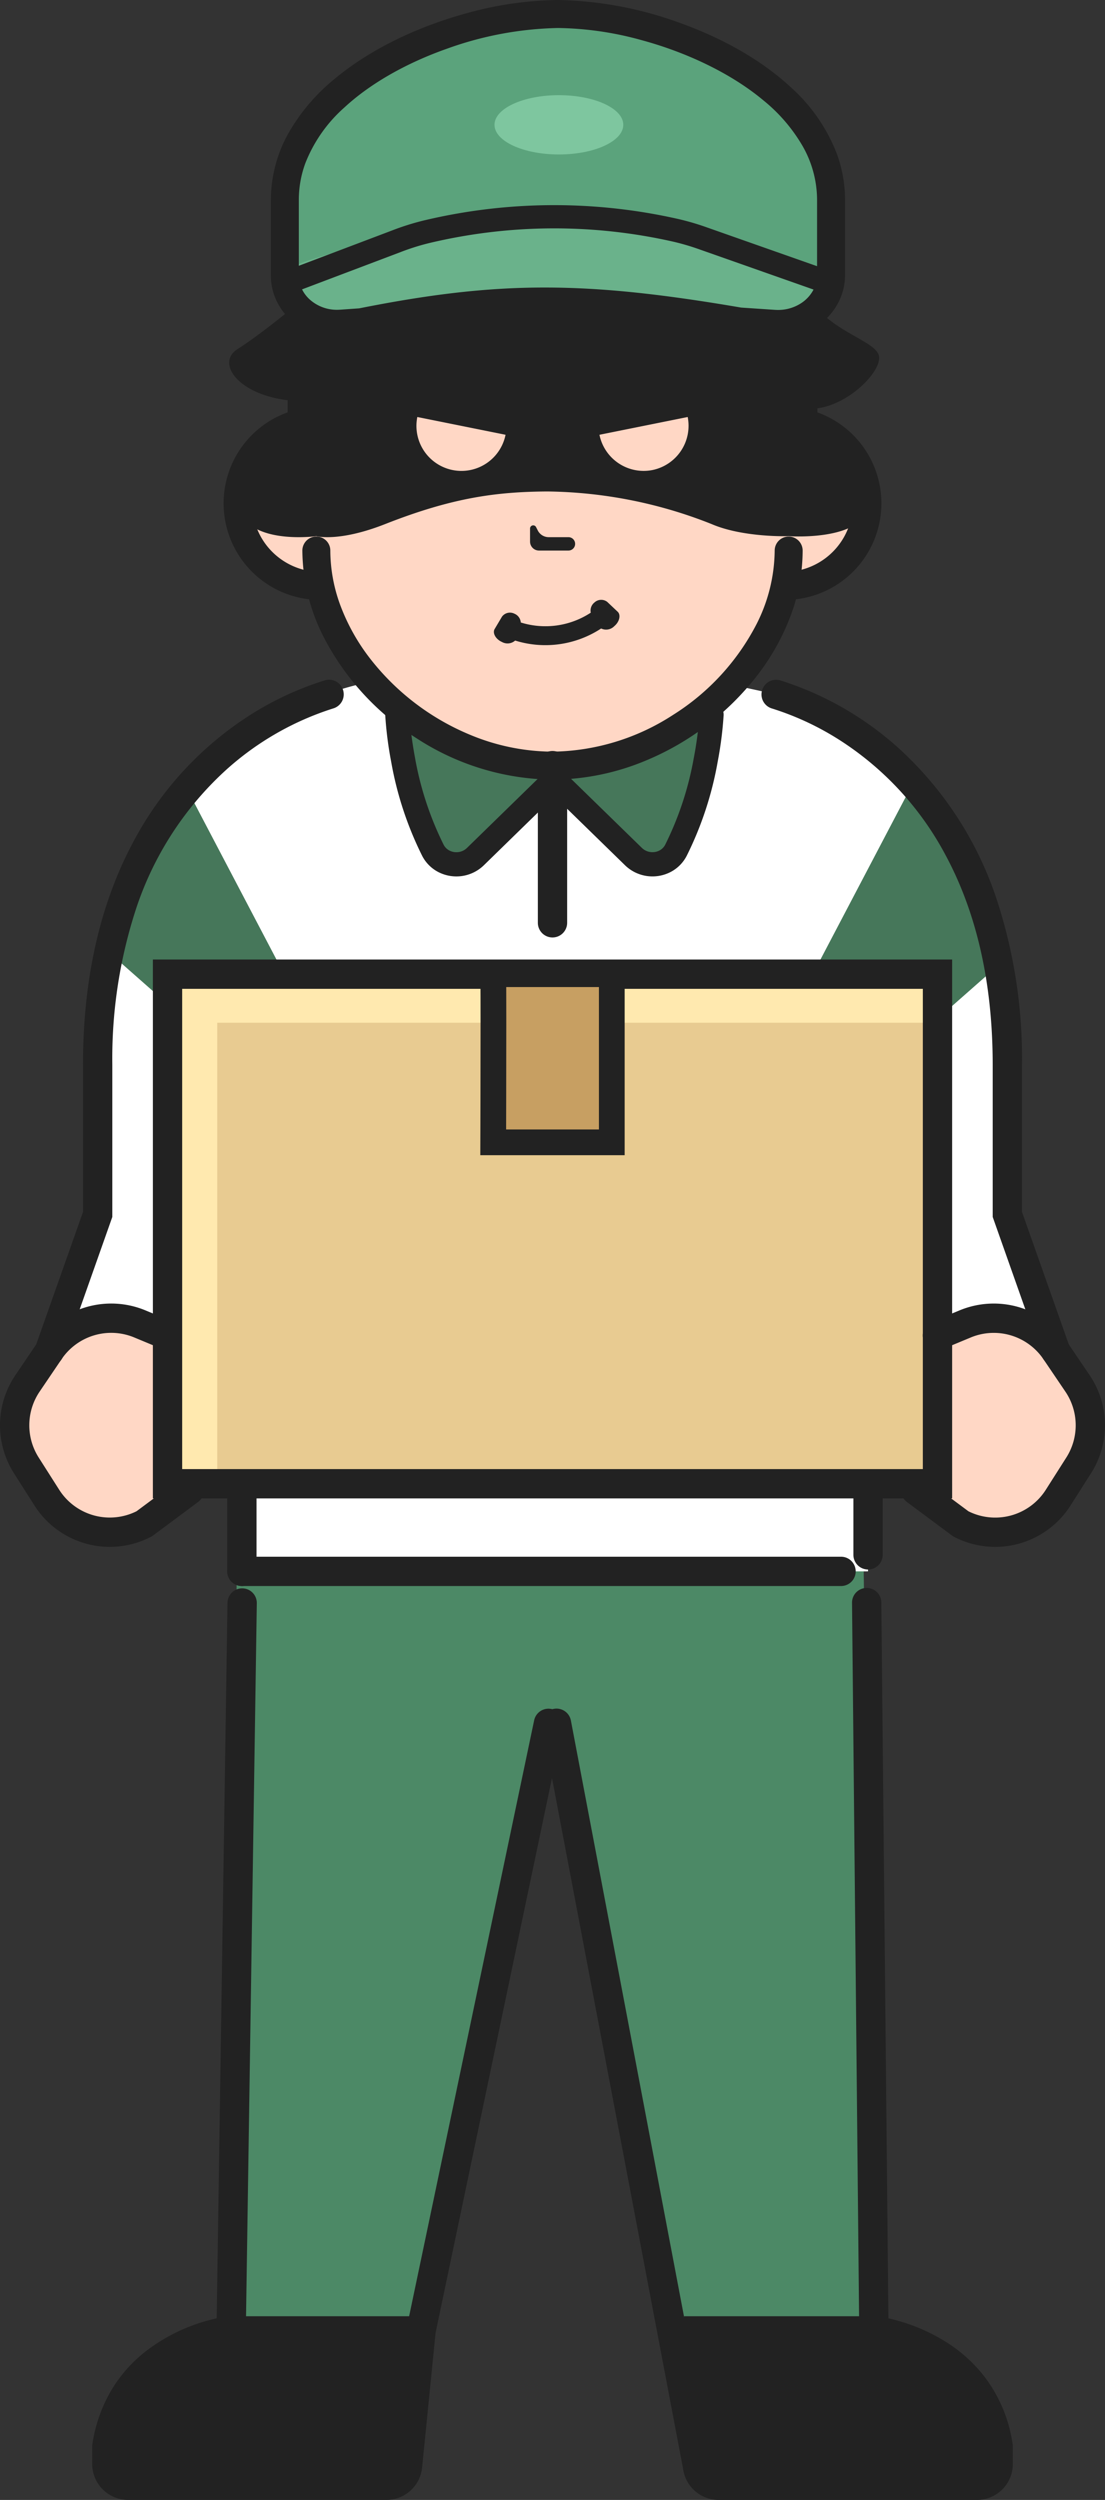 <svg xmlns="http://www.w3.org/2000/svg" xmlns:xlink="http://www.w3.org/1999/xlink" width="220" height="497.452" viewBox="0 0 220 497.452">
  <rect x="0" y="0" width="220" height="497.452" fill="#333333" stroke="none"/>
  <defs>
    <clipPath id="clip-path">
      <rect id="Rectangle_784" data-name="Rectangle 784" width="220" height="497.452" fill="none"/>
    </clipPath>
  </defs>
  <g id="Group_2836" data-name="Group 2836" clip-path="url(#clip-path)">
    <path id="Path_2412" data-name="Path 2412" d="M161.508,154.168l2.333,174.426s21.543,2.34,24.749,23.064v3.479a4.238,4.238,0,0,1-4.24,4.239H132.943a4.238,4.238,0,0,1-4.219-3.823L100.659,207.745H99.067L73.7,328.594,71,355.553a4.237,4.237,0,0,1-4.218,3.823H15.375a4.24,4.24,0,0,1-4.241-4.239v-3.479c3.208-20.724,24.751-23.064,24.751-23.064l1.278-174.426,61.791-5.73Z" transform="translate(10.138 135.16)" fill="#4c8966"/>
    <path id="Path_2413" data-name="Path 2413" d="M206.459,206.433l-37.34,27.737v16.1H41.72v-16.1L4.3,209.669l-.241-.161,11.689-30.252s-1.311-30.706,2.648-53.9A66.989,66.989,0,0,1,33.8,95.269C42.469,85.586,52.5,80,59.293,76.626c11.956-5.938,47.8-8.051,47.8-8.051s7.249-.963,43.733,7.2c37.286,14.15,45.872,51.249,45.872,67.618s.16,34.264.16,34.264Z" transform="translate(3.696 62.409)" fill="#fff"/>
    <path id="Path_2414" data-name="Path 2414" d="M45.325,117.061H22.964v7.57L11.409,114.44c.08-.615.187-1.23.294-1.819A66.989,66.989,0,0,1,27.11,82.53l.16.134Z" transform="translate(10.388 75.148)" fill="#46775a"/>
    <path id="Path_2415" data-name="Path 2415" d="M107.508,129.017V117.062H85.147l18.055-34.4.16-.136a67.006,67.006,0,0,1,15.407,30.093c.321,1.872.615,3.771.856,5.722Z" transform="translate(77.531 75.147)" fill="#46775a"/>
    <rect id="Rectangle_782" data-name="Rectangle 782" width="152.691" height="101.399" transform="translate(33.958 193.846)" fill="#ffe9af"/>
    <rect id="Rectangle_783" data-name="Rectangle 783" width="143.4" height="91.735" transform="translate(43.249 203.51)" fill="#e8cb91"/>
    <path id="Path_2416" data-name="Path 2416" d="M23.046,137.3c-4.742-.334-12.327,4.127-16.679,9.618S-.66,155.178,3.86,166.588s13.756,13.005,19.386,13.034,8.808-9.381,8.808-9.381V140.481a21.275,21.275,0,0,0-9.008-3.179" transform="translate(1.382 125.004)" fill="#ffd7c5"/>
    <path id="Path_2417" data-name="Path 2417" d="M123.27,146.919c-4.352-5.491-11.939-9.952-16.679-9.618a21.275,21.275,0,0,0-9.008,3.179v29.761s3.177,9.408,8.808,9.381,14.866-1.622,19.386-13.034,1.846-14.178-2.507-19.669" transform="translate(88.854 125.004)" fill="#ffd7c5"/>
    <path id="Path_2418" data-name="Path 2418" d="M71.892,88.1,56.957,102.662a5.351,5.351,0,0,1-8.464-1.242C42.066,89.1,41.4,74.441,41.4,74.441s9.635,6.429,18.288,8.278,14.329,2.165,12.2,5.378" transform="translate(37.7 67.782)" fill="#46775a"/>
    <path id="Path_2419" data-name="Path 2419" d="M89.64,74.638s-.663,14.658-7.09,26.979a5.351,5.351,0,0,1-8.464,1.242L59.154,88.295s-4.368-3.036-.252-3.235,13-1.63,18.567-4.75,11.158-7.447,12.172-5.672" transform="translate(52.025 67.585)" fill="#46775a"/>
    <path id="Path_2420" data-name="Path 2420" d="M134.6,66.656h0V61.8c0-21.87-22.814-42.749-47.019-42.749S40.562,39.932,40.562,61.8v4.927a16.437,16.437,0,0,0,.76,32.787c4.144,19.134,24.646,35.779,46.258,35.779s42.1-16.633,46.254-35.76h.764a16.439,16.439,0,0,0,0-32.879" transform="translate(23.348 17.349)" fill="#ffd7c5"/>
    <path id="Path_2421" data-name="Path 2421" d="M36.543,168.283l-2.186,144.81,2.915.044-.313-2.9a28.12,28.12,0,0,0-3.842.768,35.475,35.475,0,0,0-13.189,6.523,28.11,28.11,0,0,0-6.427,7.342,29.65,29.65,0,0,0-3.859,10.884l-.034.222v3.7a7.156,7.156,0,0,0,7.155,7.157H68.172a7.155,7.155,0,0,0,7.121-6.452l2.681-26.8,25.338-120.7a2.917,2.917,0,0,0-5.709-1.2l-25.4,121-2.713,27.117,0,0A1.321,1.321,0,0,1,68.172,341H16.763a1.318,1.318,0,0,1-1.32-1.322V336.2H12.525l2.883.445a23.03,23.03,0,0,1,4.627-10.988,23.426,23.426,0,0,1,5.5-5.015,30.429,30.429,0,0,1,8.32-3.792c1.156-.334,2.121-.543,2.78-.663.331-.061.585-.1.747-.124.082-.013.141-.021.176-.025l.034,0h0l-.187-1.657.18,1.657H37.6l-.187-1.657.18,1.657,2.562-.277,2.226-147.389a2.917,2.917,0,0,0-5.833-.088Z" transform="translate(8.749 150.615)" fill="#222"/>
    <path id="Path_2422" data-name="Path 2422" d="M118.221,168.356l1.454,147.4,2.575.279.09-.818-.1.818h.006l.09-.818-.1.818a24.275,24.275,0,0,1,3.269.684,29.531,29.531,0,0,1,10.9,5.487A22.228,22.228,0,0,1,141.409,328a23.845,23.845,0,0,1,3.022,8.653l2.883-.445H144.4v3.477A1.318,1.318,0,0,1,143.075,341H91.668a1.321,1.321,0,0,1-1.316-1.192l-.013-.13L62.248,191.745a2.916,2.916,0,1,0-5.73,1.089L84.584,340.642l2.866-.544-2.9.289a7.155,7.155,0,0,0,7.121,6.452h51.407a7.156,7.156,0,0,0,7.157-7.157v-3.7l-.034-.222a28.909,28.909,0,0,0-5.812-13.706,29.345,29.345,0,0,0-6.857-6.267,36.294,36.294,0,0,0-9.929-4.536,30.141,30.141,0,0,0-4.719-1.009l-.315,2.9,2.917-.029L124.054,168.3a2.917,2.917,0,1,0-5.833.057Z" transform="translate(51.415 150.614)" fill="#222"/>
    <path id="Path_2423" data-name="Path 2423" d="M73.7,241.237,71,271.055a4.238,4.238,0,0,1-4.218,3.823H15.374a4.24,4.24,0,0,1-4.24-4.24V267.16c3.206-20.724,24.749-25.922,24.749-25.922Z" transform="translate(10.138 219.659)" fill="#222"/>
    <path id="Path_2424" data-name="Path 2424" d="M71.271,241.237l2.7,29.818a4.238,4.238,0,0,0,4.218,3.823h51.407a4.24,4.24,0,0,0,4.24-4.24V267.16c-3.206-20.724-24.749-25.922-24.749-25.922Z" transform="translate(64.896 219.659)" fill="#222"/>
    <path id="Path_2425" data-name="Path 2425" d="M88.931,156.616V169.44a2.916,2.916,0,0,0,5.833,0V156.616a2.916,2.916,0,1,0-5.833,0" transform="translate(80.976 139.951)" fill="#222"/>
    <path id="Path_2426" data-name="Path 2426" d="M29.513,172.731V156.617a2.916,2.916,0,1,0-5.833,0v16.114a2.916,2.916,0,1,0,5.833,0" transform="translate(21.562 139.952)" fill="#222"/>
    <path id="Path_2427" data-name="Path 2427" d="M172.143,204.25v-2.917H21.764V105.768H169.226V204.25h2.917v0h2.917V99.934H15.931V207.167h159.13V204.25Z" transform="translate(14.506 90.995)" fill="#222"/>
    <path id="Path_2428" data-name="Path 2428" d="M61.321,70.928a62.075,62.075,0,0,0-15.537,7.348A67.139,67.139,0,0,0,23.393,102.77c-6.123,11.3-10.168,25.959-10.164,44.619v29.3L3.791,203.395a2.917,2.917,0,1,0,5.5,1.943l9.772-27.649v-30.3a95.84,95.84,0,0,1,4.507-30.338A64.773,64.773,0,0,1,41.641,88.8,57.893,57.893,0,0,1,63.031,76.505a2.917,2.917,0,1,0-1.71-5.577Z" transform="translate(3.299 64.467)" fill="#222"/>
    <path id="Path_2429" data-name="Path 2429" d="M34.472,139.413l-5.508-2.287a17.771,17.771,0,0,0-21.538,6.448l-4.366,6.444a17.773,17.773,0,0,0-.279,19.518l4.079,6.41a17.773,17.773,0,0,0,23.223,6.219l.206-.107,9.11-6.773a2.917,2.917,0,1,0-3.481-4.681l-8.924,6.633,1.741,2.34-1.347-2.585a11.941,11.941,0,0,1-15.605-4.178L7.7,166.4a11.946,11.946,0,0,1,.189-13.112l4.366-6.444a11.937,11.937,0,0,1,14.471-4.333l5.508,2.287a2.917,2.917,0,0,0,2.237-5.388Z" transform="translate(0 123.622)" fill="#222"/>
    <path id="Path_2430" data-name="Path 2430" d="M81.416,76.505a56.17,56.17,0,0,1,14.058,6.658,61.284,61.284,0,0,1,20.451,22.384c5.623,10.39,9.455,24.016,9.461,41.841v30.3l9.771,27.649a2.916,2.916,0,1,0,5.5-1.943l-9.438-26.706v-29.3a101.615,101.615,0,0,0-4.805-32.176,70.632,70.632,0,0,0-19.7-30.752A63.715,63.715,0,0,0,83.124,70.928a2.916,2.916,0,0,0-1.708,5.577Z" transform="translate(72.255 64.467)" fill="#222"/>
    <path id="Path_2431" data-name="Path 2431" d="M95.09,175.286l9.11,6.775.2.107a17.777,17.777,0,0,0,23.225-6.219l4.079-6.412a17.779,17.779,0,0,0-.279-19.516l-4.366-6.444a17.769,17.769,0,0,0-21.54-6.448l-5.506,2.287a2.917,2.917,0,1,0,2.237,5.388l5.506-2.287a11.875,11.875,0,0,1,4.576-.915,11.945,11.945,0,0,1,9.9,5.246l4.366,6.444a11.945,11.945,0,0,1,.187,13.114l-4.079,6.412A11.939,11.939,0,0,1,107.1,177l-1.351,2.585,1.741-2.34-8.922-6.633a2.916,2.916,0,1,0-3.481,4.679Z" transform="translate(85.513 123.622)" fill="#222"/>
    <path id="Path_2432" data-name="Path 2432" d="M51.4,101.461c.1,1.645,0,33.46,0,33.46H75.006v-33.46Z" transform="translate(46.8 92.385)" fill="#c79f62"/>
    <path id="Path_2433" data-name="Path 2433" d="M52.692,102.682l-2.556.151v.015c.006.111.011.491.017,1.013.015,1.586.021,4.629.021,8.227,0,4.954-.011,10.967-.021,15.739-.006,2.386-.011,4.463-.015,5.944s-.008,2.361-.008,2.363l-.008,2.57h28.74V100.12H49.975l.16,2.713,2.556-.151v2.562H73.738V133.58H52.692v2.562l2.562.008s.042-14.14.042-24.062c0-2.48,0-4.7-.01-6.366,0-.835-.008-1.532-.013-2.063,0-.266-.006-.487-.01-.669s-.006-.313-.015-.459l-2.556.151v0Z" transform="translate(45.505 91.164)" fill="#222"/>
    <path id="Path_2434" data-name="Path 2434" d="M61.882,112.405V81.133a2.916,2.916,0,1,0-5.833,0v31.272a2.916,2.916,0,1,0,5.833,0" transform="translate(51.035 71.22)" fill="#222"/>
    <path id="Path_2435" data-name="Path 2435" d="M71.357,87.522,56.424,102.086a3,3,0,0,1-2.115.858,2.965,2.965,0,0,1-1.481-.386,2.682,2.682,0,0,1-1.053-1.1,63.826,63.826,0,0,1-5.724-17.44c-.47-2.526-.745-4.681-.9-6.194-.078-.757-.128-1.351-.157-1.754-.015-.2-.025-.352-.031-.453l-.006-.109,0-.023v0a2.407,2.407,0,1,0-4.809.218,73.257,73.257,0,0,0,1.173,9.2,68.5,68.5,0,0,0,6.188,18.783,7.49,7.49,0,0,0,2.921,3.049,7.844,7.844,0,0,0,9.356-1.2L74.718,90.969a2.407,2.407,0,1,0-3.361-3.447Z" transform="translate(36.553 66.635)" fill="#222"/>
    <path id="Path_2436" data-name="Path 2436" d="M87.421,75.48v0a70.064,70.064,0,0,1-1.141,8.771,63.546,63.546,0,0,1-5.68,17.2,2.687,2.687,0,0,1-1.053,1.1,2.97,2.97,0,0,1-1.481.386,3,3,0,0,1-2.113-.856L61.019,87.522a2.407,2.407,0,0,0-3.361,3.447l14.933,14.564a7.844,7.844,0,0,0,9.356,1.2,7.519,7.519,0,0,0,2.923-3.049A68.494,68.494,0,0,0,91.056,84.9a73.956,73.956,0,0,0,1.175-9.2,2.408,2.408,0,1,0-4.811-.218Z" transform="translate(51.839 66.635)" fill="#222"/>
    <path id="Path_2437" data-name="Path 2437" d="M26.6,167.967H145.887a2.916,2.916,0,0,0,0-5.833H26.6a2.916,2.916,0,1,0,0,5.833" transform="translate(21.561 147.631)" fill="#222"/>
    <path id="Path_2438" data-name="Path 2438" d="M62.842,59.732a1.332,1.332,0,1,0,0-2.663H58.95a2.44,2.44,0,0,1-2.172-1.328l-.35-.682a.631.631,0,0,0-1.192.287v2.606a1.783,1.783,0,0,0,1.783,1.781Z" transform="translate(50.295 49.82)" fill="#222"/>
    <path id="Path_2439" data-name="Path 2439" d="M72.307,38.6H66.636a2.35,2.35,0,0,0,0,4.7h5.671a2.35,2.35,0,0,0,0-4.7" transform="translate(58.536 35.15)" fill="#222"/>
    <path id="Path_2440" data-name="Path 2440" d="M125.545,58.695a32.824,32.824,0,0,1-3.649,14.66,46.531,46.531,0,0,1-16.57,17.982A45.051,45.051,0,0,1,81.31,98.66a43.19,43.19,0,0,1-16.492-3.391A48.941,48.941,0,0,1,44.995,80.133a40.257,40.257,0,0,1-5.831-10.349,31.574,31.574,0,0,1-2.088-11.089,2.784,2.784,0,1,0-5.567,0,38.361,38.361,0,0,0,4.238,17.151A52.09,52.09,0,0,0,54.3,96.031a50.6,50.6,0,0,0,27.011,8.2,48.7,48.7,0,0,0,18.624-3.817,54.492,54.492,0,0,0,22.107-16.882,45.837,45.837,0,0,0,6.63-11.79,37.119,37.119,0,0,0,2.442-13.043,2.784,2.784,0,1,0-5.567,0Z" transform="translate(28.69 50.91)" fill="#222"/>
    <path id="Path_2441" data-name="Path 2441" d="M42.525,75.238h0a13.656,13.656,0,0,1,0-27.311V42.359a19.223,19.223,0,1,0,0,38.446Z" transform="translate(21.217 38.57)" fill="#222"/>
    <path id="Path_2442" data-name="Path 2442" d="M81.788,80.806h0a19.223,19.223,0,1,0,0-38.446v5.567a13.656,13.656,0,0,1,0,27.311Z" transform="translate(74.472 38.571)" fill="#222"/>
    <path id="Path_2443" data-name="Path 2443" d="M75.426,67.727a2.276,2.276,0,0,1-2.606.451,20.23,20.23,0,0,1-17.12,2.4,2.272,2.272,0,0,1-2.627.283c-1.3-.577-1.926-1.828-1.442-2.6q.728-1.224,1.454-2.447a1.974,1.974,0,0,1,2.472-.579,2.051,2.051,0,0,1,1.267,1.748,16.46,16.46,0,0,0,13.932-1.953A2.056,2.056,0,0,1,71.492,63a1.971,1.971,0,0,1,2.535-.124q1.035.977,2.071,1.955c.674.606.424,1.981-.672,2.894" transform="translate(46.863 56.883)" fill="#222"/>
    <path id="Path_2444" data-name="Path 2444" d="M113.9,41.624c.4,3-5.858,9.442-12.277,10.3v16.45h-.508a8.436,8.436,0,0,1-8.452-8.452V56.041C83.677,51.494,73.272,41.972,67.12,32.209c12.625.99,23.912,1.5,34.986.455,4.815,4.734,11.395,6.259,11.8,8.96" transform="translate(61.116 29.328)" fill="#222"/>
    <path id="Path_2445" data-name="Path 2445" d="M30,33.021l24.7-6.674a109.646,109.646,0,0,1,55.568-.382l27.642,7.056" transform="translate(27.317 20.556)" fill="#5ba37c"/>
    <path id="Path_2446" data-name="Path 2446" d="M40.987,61.926c-6.045.426-11.205-3.974-11.205-9.555V37.314c0-23.28,33.381-34.594,54.372-34.594s54.374,11.314,54.374,34.594V52.263c0,5.646-5.21,10.1-11.33,9.7l-6.9-.462a535.452,535.452,0,0,0-75.345.149Z" transform="translate(27.118 2.477)" fill="#5ba37c"/>
    <path id="Path_2447" data-name="Path 2447" d="M36.865,43.812C32.394,42.587,29.746,35.8,30.392,33.2s36.2-9.295,43.8-10.445,24.7.6,30.939,2.1S137.077,33.2,137.077,33.2s-3.259,9.839-9.192,10.613-30.091-4.144-45.557-4.144-45.463,4.144-45.463,4.144" transform="translate(27.586 20.379)" fill="#6ab28b"/>
    <path id="Path_2448" data-name="Path 2448" d="M77.171,15.812c0,3.259-5.739,5.9-12.82,5.9s-12.82-2.64-12.82-5.9,5.739-5.9,12.82-5.9,12.82,2.64,12.82,5.9" transform="translate(46.922 9.025)" fill="#7ec69f"/>
    <path id="Path_2449" data-name="Path 2449" d="M31.821,38.955,53.646,30.7a46.066,46.066,0,0,1,5.575-1.762A107.4,107.4,0,0,1,108,28.653a47.386,47.386,0,0,1,5.17,1.53l24.969,8.79a2.31,2.31,0,1,0,1.534-4.358l-24.971-8.789a51.626,51.626,0,0,0-5.678-1.677,111.982,111.982,0,0,0-50.888.294,51.011,51.011,0,0,0-6.131,1.932L30.186,34.635a2.309,2.309,0,0,0,1.635,4.32Z" transform="translate(26.127 19.455)" fill="#222"/>
    <path id="Path_2450" data-name="Path 2450" d="M42.216,64.4l-.2-2.778q-.31.023-.613.023a8.064,8.064,0,0,1-5.451-2.061,6.833,6.833,0,0,1-1.593-2.159,6.14,6.14,0,0,1-.567-2.579V39.791a21.135,21.135,0,0,1,1.3-7.316,28.876,28.876,0,0,1,7.776-11.091C48.252,16.4,55.6,12.4,63.263,9.7a68.929,68.929,0,0,1,22.12-4.129A65.045,65.045,0,0,1,102.007,7.98c8.806,2.382,17.743,6.526,24.3,12.008a33.037,33.037,0,0,1,7.8,9.1,21.667,21.667,0,0,1,2.866,10.7V54.739a6.245,6.245,0,0,1-.579,2.633,7.214,7.214,0,0,1-2.776,3.072,8.375,8.375,0,0,1-4.41,1.232c-.2,0-.4-.006-.594-.019l-6.9-.462-.185,2.778.47-2.744c-15.521-2.658-27.6-4.016-39.26-4.016-11.822,0-23.16,1.4-37.1,4.178l.544,2.73-.2-2.776-3.97.281.2,2.776.2,2.776,4.144-.292.174-.034c13.735-2.734,24.635-4.069,36.01-4.071,11.217,0,22.951,1.3,38.32,3.936l.141.025,7.04.472c.323.021.644.031.965.031a13.778,13.778,0,0,0,9.322-3.565,12.508,12.508,0,0,0,2.919-3.974,11.845,11.845,0,0,0,1.093-4.966V39.791a26.68,26.68,0,0,0-1.647-9.232A34.394,34.394,0,0,0,131.672,17.3c-6.135-5.665-14.094-9.939-22.311-12.85A74.376,74.376,0,0,0,85.383,0,70.592,70.592,0,0,0,67.3,2.606C57.863,5.176,48.292,9.551,40.9,15.714a38.576,38.576,0,0,0-9.1,10.661,27.281,27.281,0,0,0-3.571,13.416V54.848a11.69,11.69,0,0,0,1.081,4.914,12.631,12.631,0,0,0,4.841,5.409,13.773,13.773,0,0,0,7.256,2.044c.332,0,.669-.011,1-.036Z" transform="translate(25.702)" fill="#222"/>
    <path id="Path_2451" data-name="Path 2451" d="M88.166,31.491c-16.316-1.311-46.172,7.321-52,1.5,0,0-6.3,5.185-10.613,7.919s0,8.928,9.828,10.162l.143,0V69.151h.508A8.43,8.43,0,0,0,44.461,60.7l14.765-14.6a3.37,3.37,0,0,1,5.724,2.755,5.3,5.3,0,0,0,6.74,5.7A44.534,44.534,0,0,0,90.279,43.9a39.269,39.269,0,0,0,8.372-11.528c-3.4-.294-6.874-.588-10.485-.883" transform="translate(21.748 28.548)" fill="#222"/>
    <path id="Path_2452" data-name="Path 2452" d="M150.424,69.178c-2.713-10.237-12.808-15.08-12.808-15.08L129.36,35.411s-25.55-3.953-41.723-3.985C54.7,31.364,46.62,44.333,46.62,44.333c0,1.687-5.265,10.516-13.181,12.65S22.389,68.517,25.881,74.076s14.826,4,14.826,4,4.457,1.232,13.712-2.411c13.553-5.336,22.3-6.414,32.262-6.484a91.118,91.118,0,0,1,32.709,6.484c6.314,2.723,15.355,2.411,15.355,2.411s18.391,1.343,15.68-8.9M78.377,57.9a8.959,8.959,0,1,1-17.566-3.536Zm29.247,7.016A8.985,8.985,0,0,1,97.072,57.9l17.568-3.536a8.985,8.985,0,0,1-7.016,10.552" transform="translate(22.276 28.614)" fill="#222"/>
  </g>
</svg>
